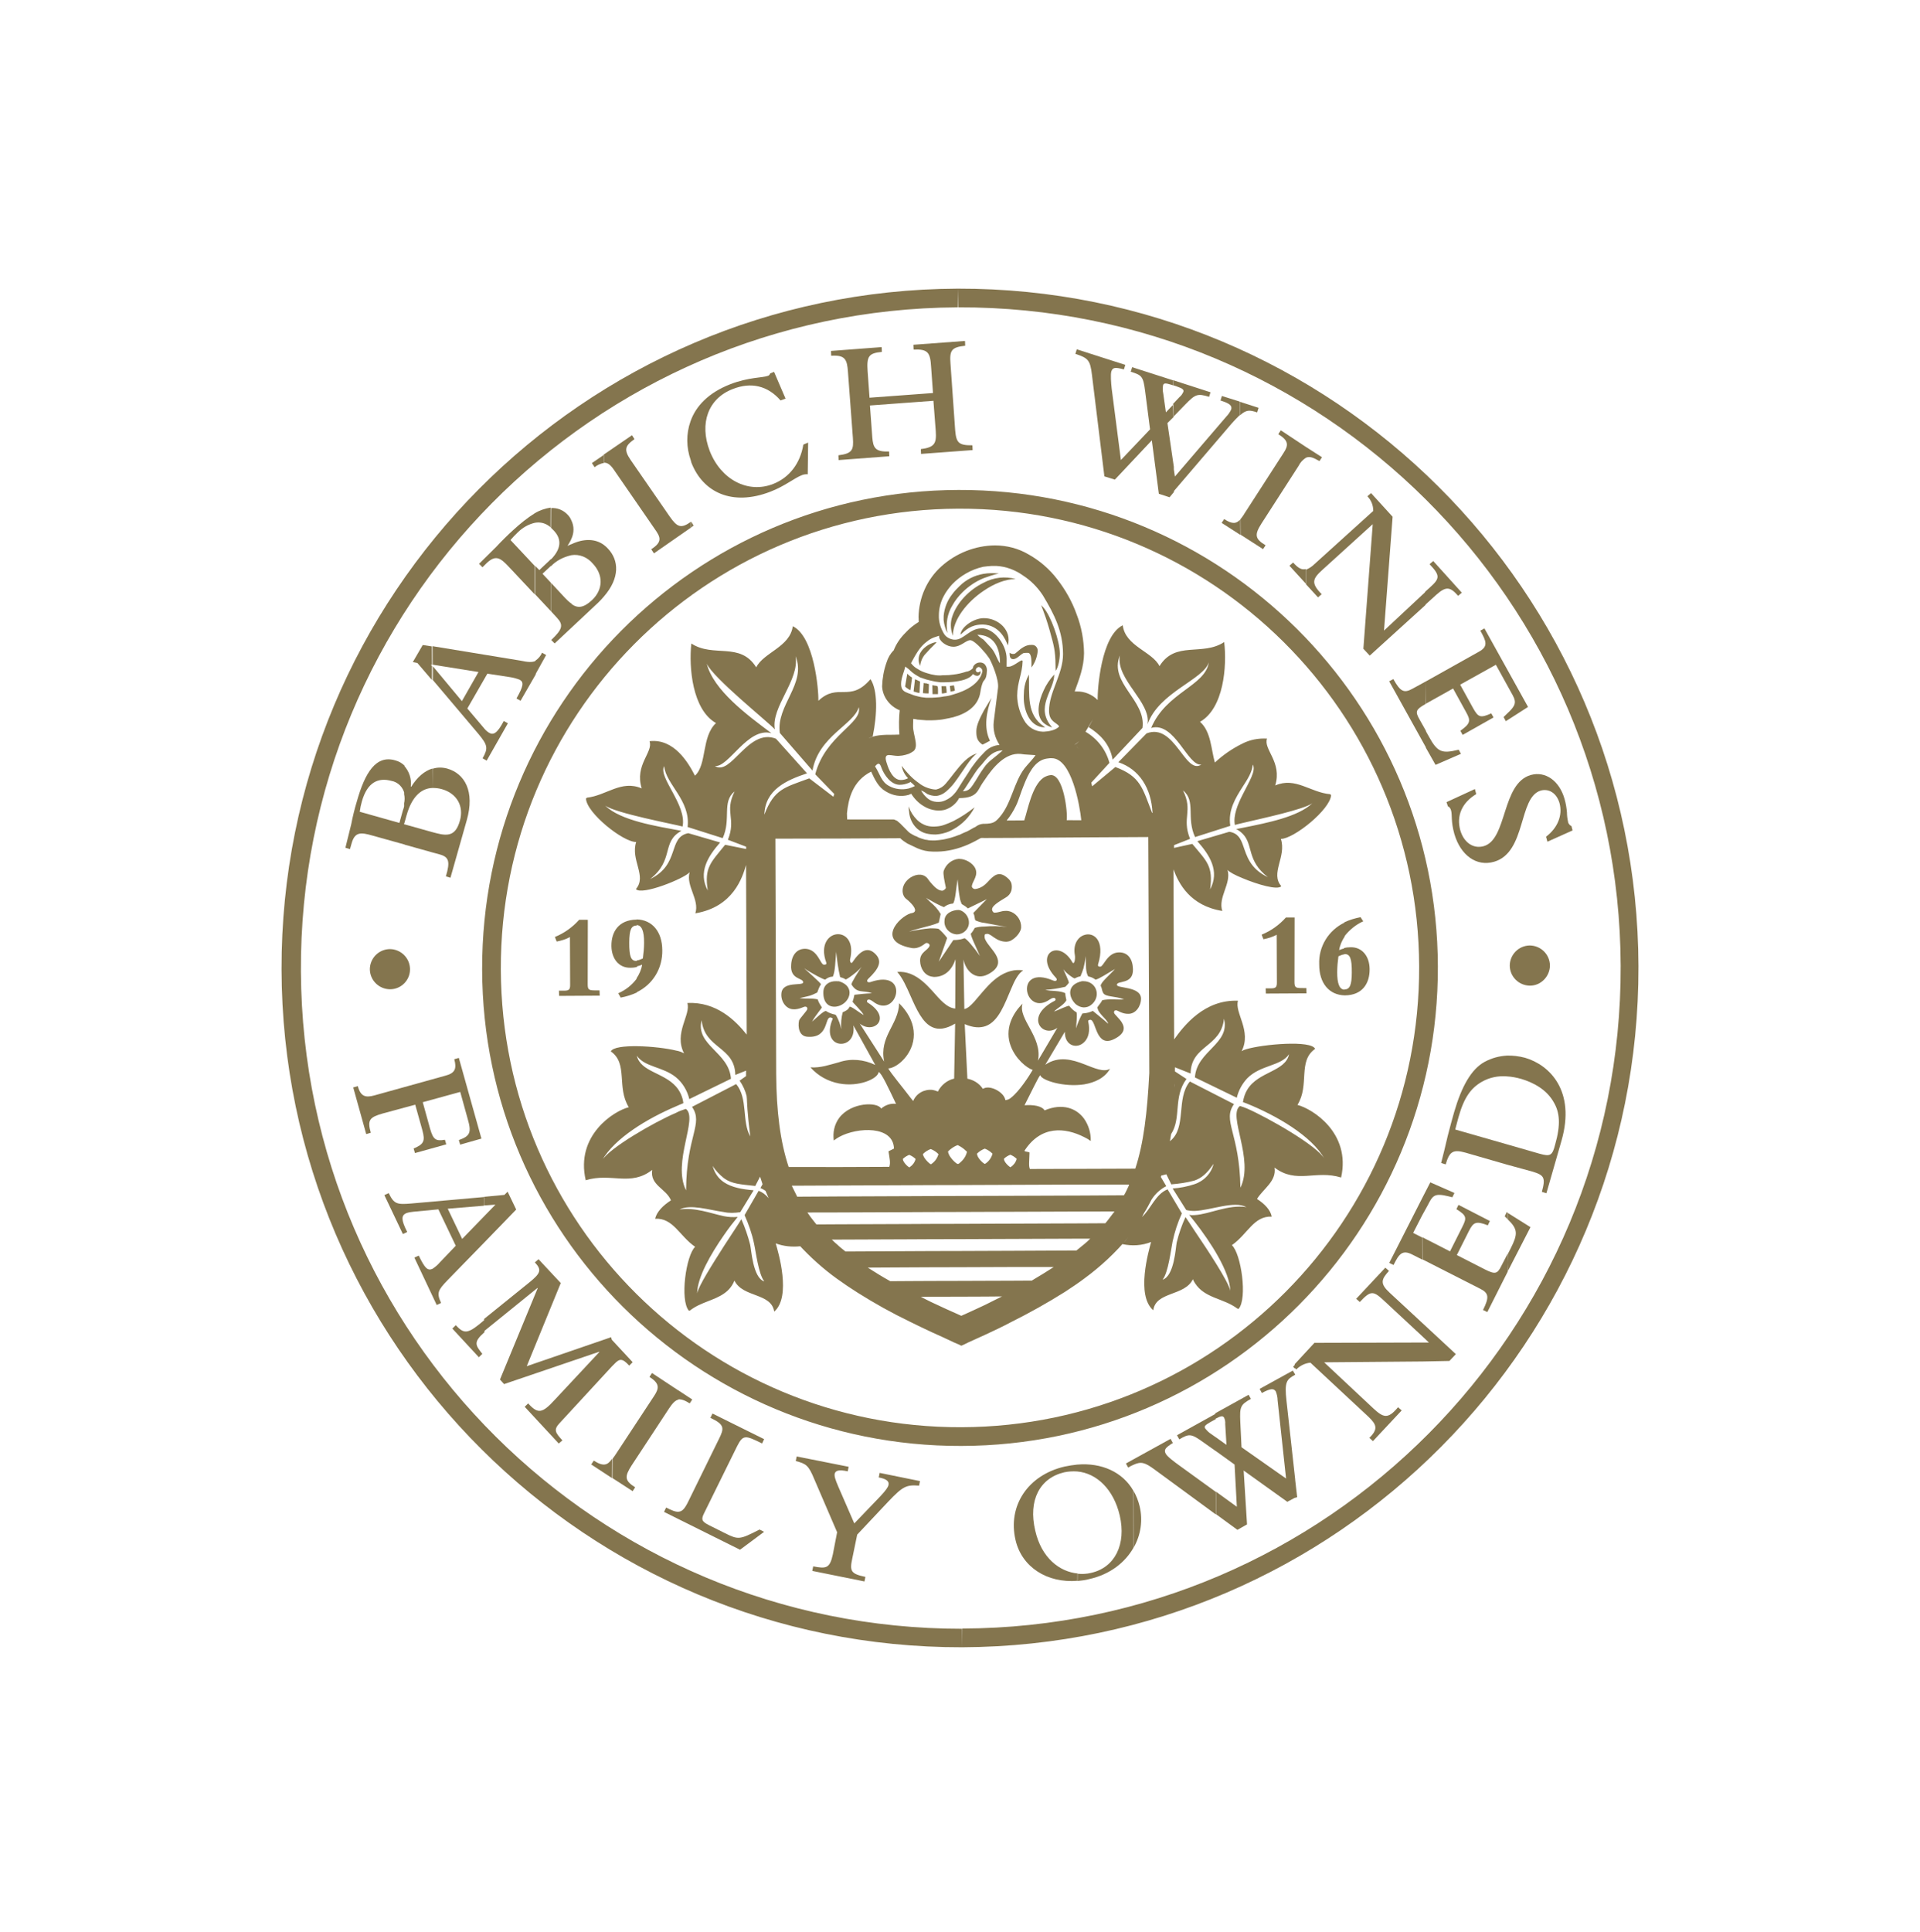 <svg width="162" height="163" viewBox="0 0 162 163" fill="none" xmlns="http://www.w3.org/2000/svg">
  <path d="M34.084 69.534L34.123 69.419L34.132 67.763C34.112 67.975 34.072 68.167 33.994 68.359L33.7 69.417L30.354 68.474C30.395 68.166 30.454 67.878 30.532 67.609C31.003 65.955 31.93 65.575 33.026 65.87C33.584 65.969 34.024 66.415 34.136 66.993L34.13 64.586C33.92 64.373 33.651 64.218 33.343 64.139C31.728 63.668 30.796 65.165 30.109 67.606C29.952 68.106 29.735 68.972 29.636 69.529C29.479 70.183 29.262 71.049 29.144 71.51L29.529 71.628L29.666 71.147C29.941 70.147 30.46 70.208 31.422 70.483L34.171 71.249L34.161 69.535L34.084 69.534ZM36.438 54.528L36.449 56.088L36.352 56.068L36.448 56.204L36.442 57.359L35.217 55.927L34.832 55.848L35.668 54.409L36.438 54.528ZM36.507 70.202L34.123 69.534L34.133 71.248L36.517 71.916L36.507 70.202ZM34.123 69.419L34.319 68.727C34.732 67.285 35.487 66.5 36.488 66.467L36.478 64.83C35.803 65.038 35.203 65.555 34.698 66.361L34.66 66.36C34.74 65.706 34.532 65.07 34.092 64.586L34.098 66.993C34.154 67.243 34.153 67.513 34.094 67.763L34.123 69.419ZM45.192 55.751L45.205 56.887L43.922 59.113L43.577 58.919C44.16 57.882 44.219 57.555 43.855 57.341C43.605 57.244 43.336 57.165 43.066 57.125L41.123 56.826L39.432 59.763L40.791 61.368C40.925 61.542 41.078 61.697 41.27 61.814C41.634 62.028 41.962 61.856 42.507 60.819L42.853 61.014L41.064 64.162L40.719 63.967C41.205 63.103 41.148 62.853 40.364 61.905L36.519 57.359L36.525 56.204L38.974 59.144L40.373 56.687L36.506 56.069L36.496 54.509L43.902 55.724C44.537 55.862 44.903 55.884 45.192 55.751ZM45.125 43.292L45.121 44.101C44.562 44.233 44.078 44.519 43.672 44.921C43.459 45.132 43.246 45.342 43.072 45.553L45.12 47.74L45.126 50.147L42.925 47.805C42.236 47.07 41.833 46.779 41.078 47.487L40.71 47.851L40.423 47.56C40.752 47.235 41.391 46.603 41.875 46.124C42.262 45.703 42.882 45.09 43.288 44.726C43.888 44.171 44.487 43.693 45.125 43.292ZM36.488 66.467C36.758 66.468 37.008 66.489 37.277 66.567C38.546 66.921 39.156 68.002 38.803 69.233C38.469 70.405 37.91 70.576 36.814 70.281L36.507 70.202L36.517 71.916L37.093 72.073C37.882 72.289 37.995 72.675 37.622 73.924L38.007 74.042L39.381 69.197C40.087 66.737 39.191 65.249 37.749 64.837C37.326 64.719 36.902 64.717 36.497 64.849L36.488 66.467ZM45.186 56.867L45.173 55.731C45.424 55.559 45.618 55.329 45.735 55.06L46.08 55.255L45.186 56.867ZM46.49 47.151L46.487 47.728L46.371 47.843L45.771 48.398L46.48 49.153L46.486 51.56L45.165 50.147L45.159 47.74L45.503 48.089L46.297 47.342C46.355 47.285 46.413 47.227 46.49 47.151ZM46.456 42.818L46.447 44.474C46.083 44.145 45.602 44.007 45.121 44.101L45.125 43.292C45.531 43.044 45.994 42.893 46.456 42.818ZM48.241 50.934L48.25 52.917L46.798 54.277L46.511 53.986C47.459 53.086 47.558 52.721 47.002 52.121L46.505 51.579L46.499 49.172L47.705 50.469C47.858 50.624 48.03 50.798 48.241 50.934ZM48.203 43.887L48.213 45.446C48.135 45.639 48.019 45.83 47.902 46.022L47.921 46.042C48.018 45.984 48.114 45.927 48.211 45.908L48.206 46.833C47.55 46.983 46.932 47.288 46.487 47.767L46.49 47.189C47.342 46.308 47.424 45.5 46.734 44.764C46.658 44.687 46.562 44.59 46.485 44.513L46.494 42.857C47.034 42.821 47.553 43.036 47.916 43.442C48.012 43.539 48.127 43.694 48.203 43.887ZM48.213 45.446C48.447 44.947 48.45 44.369 48.203 43.887L48.213 45.446ZM50.945 45.962L50.959 50.313C50.804 50.505 50.63 50.678 50.456 50.85L48.23 52.937L48.222 50.953C48.759 51.341 49.26 51.267 49.957 50.616C50.886 49.735 50.931 48.503 50.012 47.536C49.572 47.013 48.9 46.721 48.206 46.833L48.211 45.908C49.253 45.413 50.235 45.438 50.945 45.962ZM50.947 38.375L50.963 39.049C50.674 39.106 50.404 39.22 50.172 39.411L49.942 39.063L50.947 38.375ZM50.959 50.313L50.945 45.962C51.079 46.059 51.175 46.156 51.29 46.272C52.228 47.259 52.316 48.742 50.959 50.313ZM58.291 44.019C57.46 44.611 57.134 44.474 56.503 43.566L53.217 38.811C52.625 37.942 52.723 37.615 53.535 37.042L53.325 36.713L50.928 38.356L50.944 39.03C51.271 39.013 51.52 39.226 51.788 39.612L55.227 44.599C55.724 45.295 55.933 45.7 54.948 46.33L55.177 46.678L58.308 44.5L58.291 44.019ZM58.26 35.546L58.281 38.82C57.902 37.739 57.889 36.603 58.26 35.546ZM73.402 34.204L78.757 33.809L78.955 36.371C79.026 37.411 78.851 37.738 77.695 37.885L77.712 38.29L82.065 37.967L82.048 37.562C80.874 37.575 80.683 37.343 80.592 36.284L80.199 30.698C80.109 29.561 80.264 29.293 81.439 29.164L81.422 28.76L77.069 29.083L77.086 29.487C78.299 29.436 78.49 29.745 78.561 30.939L78.722 33.154L73.367 33.549L73.206 31.334C73.117 30.043 73.291 29.794 74.409 29.684L74.391 29.28L70.115 29.603L70.132 30.008C71.288 29.937 71.478 30.285 71.549 31.402L71.962 36.93C72.034 37.932 71.936 38.258 70.741 38.406L70.758 38.81L75.035 38.487L75.018 38.083C73.843 38.134 73.671 37.767 73.599 36.881L73.402 34.204ZM58.281 38.82L58.26 35.546C58.71 34.259 59.775 33.128 61.628 32.407C63.152 31.818 64.384 31.863 64.77 31.711C64.867 31.693 64.944 31.616 64.983 31.501L65.311 31.368L66.281 33.626L65.856 33.778C64.785 32.539 63.381 32.205 61.837 32.812C59.754 33.61 58.991 35.704 59.883 38.039C60.833 40.47 63.118 41.657 65.24 40.822C66.591 40.29 67.522 39.101 67.781 37.504L68.186 37.333L68.152 40.009C67.979 39.989 67.786 40.027 67.651 40.084C67.015 40.331 66.202 41.019 65.006 41.475C61.764 42.728 59.306 41.521 58.338 39.032C58.319 38.974 58.3 38.877 58.281 38.82ZM58.289 44.519L58.272 44.038L58.311 43.999L58.521 44.328L58.289 44.519Z" fill="#84754E"/>
  <path d="M99.003 32.09L99.001 32.514L98.828 32.455C98.328 32.298 98.193 32.317 98.135 32.49C98.095 32.721 98.094 32.952 98.15 33.202L98.372 34.782L99.011 34.112L99.025 35.171L98.502 35.688L99.041 39.369L99.048 41.506L98.68 41.947L97.777 41.653L97.185 37.144L94.067 40.458L93.183 40.184L92.132 31.61C91.984 30.377 91.812 30.203 90.736 29.85L90.853 29.466L94.948 30.778L94.83 31.162C94.099 30.966 93.887 30.984 93.77 31.33C93.692 31.599 93.745 32.312 93.8 32.794L94.576 38.805L97.036 36.219L96.629 33.059C96.463 31.73 96.348 31.652 95.406 31.358L95.524 30.974L99.003 32.09ZM99.006 35.152L99.993 34.136C100.865 33.236 101.038 33.179 102.019 33.474L102.136 33.089L98.984 32.071L98.982 32.494L99.328 32.612C99.789 32.768 99.904 32.884 99.845 33.057C99.767 33.211 99.67 33.384 99.535 33.479L98.973 34.073L99.006 35.152ZM104.639 43.828L104.651 45.118L103.078 44.108L103.291 43.782C103.982 44.248 104.329 44.172 104.639 43.828ZM104.597 33.873L104.59 35.028C104.358 35.258 104.126 35.487 103.913 35.737L99.01 41.467L99.002 39.33L99.132 40.197L103.454 35.157C103.628 34.984 103.783 34.754 103.881 34.543C103.979 34.216 103.749 34.022 102.98 33.787L103.097 33.402L104.597 33.873ZM104.609 35.047L104.616 33.892L106.192 34.401L106.074 34.786C105.459 34.59 105.171 34.531 104.609 35.047ZM110.181 47.998L110.174 49.23L108.796 47.721L109.105 47.453C109.565 47.956 109.853 48.092 110.181 47.998ZM110.179 37.696L110.174 38.62C109.923 38.792 109.71 39.003 109.573 39.291L106.447 44.146C105.845 45.086 105.862 45.452 106.784 45.996L106.57 46.322L104.67 45.099L104.658 43.809C104.774 43.655 104.91 43.483 105.007 43.31L108.289 38.225C108.736 37.554 108.738 37.169 107.855 36.625L108.069 36.298L110.179 37.696ZM110.174 38.62L110.179 37.696L111.541 38.57L111.328 38.896C110.79 38.585 110.483 38.468 110.174 38.62ZM120.296 57.487L120.305 59.355L120.266 59.394C119.455 59.851 119.396 60.024 119.759 60.662L120.312 61.647L120.304 63.033L117.215 57.471L117.563 57.28C118.154 58.342 118.461 58.498 119.176 58.097L120.296 57.487ZM120.26 49.939L120.273 51.037L115.571 55.305L115.035 54.725L115.824 44.216L111.605 48.044C110.754 48.809 110.579 49.174 111.517 50.123L111.207 50.391L110.193 49.288L110.2 48.055C110.47 47.941 110.702 47.789 110.915 47.578L115.868 43.099C115.871 42.637 115.7 42.193 115.374 41.864L115.684 41.596L117.502 43.59L116.776 53.194L120.26 49.939ZM120.254 51.018L120.241 49.92L120.666 49.537C121.498 48.791 121.519 48.541 120.619 47.592L120.929 47.324L123.34 49.995L123.031 50.263C122.38 49.527 122.034 49.41 121.183 50.175L120.254 51.018ZM120.285 59.374L122.603 58.078L123.709 60.086C124.109 60.801 124.07 61.032 123.219 61.643L123.41 61.991L126.017 60.522L125.826 60.175C124.9 60.593 124.727 60.496 124.308 59.762L123.202 57.754L126.215 56.075L127.473 58.354C127.95 59.185 128.026 59.416 127.097 60.259L126.865 60.488L127.055 60.836L128.929 59.633L125.249 53.009L124.902 53.199C125.397 54.088 125.607 54.532 124.757 54.989L120.296 57.487L120.285 59.374ZM120.304 63.071L120.311 61.685L120.559 62.129C121.284 63.443 121.63 63.599 123.076 63.24L123.266 63.588L121.124 64.52L120.304 63.071ZM122.05 67.663L122.164 68.011C122.298 68.069 122.394 68.204 122.432 68.359C122.545 68.745 122.407 69.264 122.71 70.344C123.239 72.156 124.582 73.126 126.067 72.692C128.805 71.898 128.099 67.234 130.008 66.686C130.644 66.516 131.316 66.847 131.581 67.735C131.864 68.757 131.435 69.833 130.449 70.578L130.562 71.002L132.685 70.051L132.591 69.685C132.457 69.626 132.322 69.491 132.304 69.317C132.248 69.067 132.211 68.797 132.212 68.528C132.176 68.142 132.12 67.776 132.007 67.39C131.572 65.867 130.402 65.032 129.168 65.372C126.68 66.071 127.194 70.811 125.188 71.377C124.32 71.623 123.514 71.08 123.212 70.038C122.872 68.804 123.359 67.709 124.557 66.984L124.444 66.56L122.05 67.663Z" fill="#84754E"/>
  <path d="M129.09 83.144C128.166 83.139 127.4 82.403 127.386 81.46C127.391 80.535 128.127 79.769 129.07 79.755C129.994 79.76 130.761 80.496 130.775 81.44C130.77 82.364 130.015 83.149 129.09 83.144Z" fill="#84754E"/>
  <path d="M32.911 83.449C31.987 83.444 31.221 82.708 31.206 81.765C31.211 80.841 31.947 80.074 32.891 80.06C33.815 80.065 34.581 80.801 34.595 81.745C34.609 82.688 33.835 83.454 32.911 83.449Z" fill="#84754E"/>
  <path d="M81.189 138.954C49.534 139.013 23.833 113.418 23.755 81.782C23.676 50.184 49.194 24.483 80.811 24.347L80.802 25.926C50.013 26.086 25.211 51.194 25.39 81.964C25.551 112.638 50.486 137.42 81.178 137.394L81.189 138.954ZM80.811 24.347C112.466 24.288 138.167 49.883 138.245 81.519C138.324 113.116 112.806 138.818 81.189 138.954L81.198 137.375C111.967 137.273 136.846 112.242 136.744 81.472C136.641 50.702 111.611 25.824 80.841 25.926L80.811 24.347Z" fill="#84754E"/>
  <path d="M81.127 121.971C58.868 122.042 40.732 104.056 40.68 81.778C40.627 59.5 58.594 41.382 80.873 41.33L80.864 42.909C59.452 42.985 42.182 60.374 42.258 81.786C42.335 103.198 59.724 120.468 81.136 120.392L81.127 121.971ZM80.873 41.33C103.132 41.258 121.268 59.245 121.32 81.523C121.392 103.782 103.405 121.919 81.127 121.971L81.136 120.392C102.548 120.316 119.818 102.926 119.741 81.514C119.665 60.103 102.276 42.833 80.864 42.909L80.873 41.33Z" fill="#84754E"/>
  <path d="M90.881 123.545L90.878 124.123C90.512 124.101 90.146 124.119 89.799 124.194C87.717 124.683 86.744 126.565 87.347 129.11C87.873 131.423 89.407 132.587 90.927 132.73L90.924 133.346C88.343 133.563 86.213 132.184 85.686 129.909C85.009 127.017 86.737 124.427 89.821 123.712C90.168 123.637 90.534 123.582 90.881 123.545ZM95.625 125.746C94.729 124.182 92.962 123.364 90.881 123.545L90.878 124.123C92.552 124.266 93.97 125.66 94.478 127.839C95.042 130.268 94.069 132.227 92.064 132.678C91.697 132.772 91.293 132.789 90.908 132.749L90.905 133.365C91.251 133.328 91.598 133.292 91.926 133.197C93.68 132.802 94.938 131.789 95.637 130.56L95.625 125.746ZM95.62 123.109L95.618 123.571C95.483 123.628 95.328 123.704 95.193 123.799L95.002 123.452L95.62 123.109ZM95.657 130.541C96.259 129.485 96.439 128.235 96.157 127.059C96.044 126.596 95.873 126.152 95.644 125.766L95.657 130.541ZM102.576 125.842L102.584 127.748L97.425 123.966C96.582 123.345 96.274 123.266 95.618 123.571L95.62 123.109L98.768 121.373L98.959 121.721C98.321 122.122 98.186 122.295 98.357 122.623C98.49 122.874 99.066 123.301 99.469 123.592L102.576 125.842ZM102.581 121.24L102.198 120.968C102.006 120.852 101.833 120.678 101.68 120.484C101.585 120.311 101.682 120.215 102.145 119.948L102.57 119.719L102.573 119.257L99.309 121.068L99.5 121.416C100.349 120.92 100.504 120.921 101.578 121.697L102.594 122.415L102.581 121.24ZM109.257 115.134L109.256 115.442L109.103 115.287L109.257 115.134ZM103.483 121.88L102.562 121.221L102.575 122.395L104.167 123.54L104.359 127.103L102.595 125.823L102.604 127.729L104.407 129.048L105.218 128.591L104.934 124.045L108.617 126.684L109.293 126.321L109.282 124.8L108.548 118.173C108.364 116.554 108.558 116.363 109.253 115.981L109.253 115.904L109.082 115.615L106.281 117.159L106.472 117.507C107.167 117.125 107.475 117.088 107.647 117.378C107.742 117.629 107.798 117.88 107.797 118.111L108.512 124.719L104.753 122.08L104.649 119.923C104.598 118.671 104.656 118.498 105.545 118.002L105.354 117.655L102.535 119.218L102.532 119.68L102.59 119.661C103.015 119.433 103.188 119.414 103.283 119.588C103.36 119.743 103.397 119.935 103.377 120.108L103.483 121.88ZM109.272 116.001L109.291 115.982L109.253 115.904L109.272 116.001ZM109.293 126.36L109.282 124.839L109.447 126.284L109.293 126.36ZM120.031 113.248L120.042 114.846L111.723 114.916L115.88 118.809C116.723 119.584 117.108 119.74 117.96 118.705L118.267 118.976L115.846 121.563L115.54 121.291C116.295 120.545 116.162 120.178 115.453 119.5L110.568 114.949C110.105 114.985 109.681 115.213 109.371 115.52L109.237 115.384L109.239 115.076L110.904 113.275L120.031 113.248ZM120.04 111.631L120.034 112.747L116.681 109.629C115.857 108.874 115.626 108.872 114.735 109.83L114.429 109.559L116.888 106.935L117.195 107.206C116.536 107.934 116.419 108.28 117.262 109.055L120.04 111.631ZM120.001 101.06L119.993 102.523L119.234 104.001L120.002 104.391L120.011 106.258L119.166 105.83C118.302 105.383 118.031 105.805 117.583 106.707L117.218 106.532L120.001 101.06ZM119.993 102.523L120.001 101.06L120.682 99.735L122.718 100.631L122.543 100.996L122.235 100.918C121.024 100.622 120.888 100.833 120.46 101.678L119.993 102.523ZM120.042 114.846L120.031 113.248L120.57 113.251L120.034 112.747L120.04 111.631L122.837 114.226L122.295 114.801L120.042 114.846ZM127.196 105.778L126.671 106.795C126.34 107.467 126.147 107.505 125.321 107.096L122.921 105.87L123.953 103.815C124.322 103.105 124.535 102.971 125.534 103.362L125.709 102.997L123.06 101.635L122.884 101.999C123.767 102.543 123.766 102.736 123.377 103.504L122.345 105.559L120.022 104.371L120.031 106.239L124.889 108.711C125.638 109.081 125.655 109.447 125.129 110.503L125.494 110.678L127.227 107.241L127.196 105.778ZM127.196 102.292L127.193 102.832C127.116 102.754 127.04 102.677 126.963 102.599L127.138 102.234L127.196 102.292ZM127.152 89.045L127.162 90.797C126.411 90.735 125.679 90.885 125.041 91.248C124.134 91.763 123.533 92.549 123.061 94.241C123.002 94.491 122.865 94.933 122.786 95.279L127.169 96.535L127.179 98.249L123.642 97.228C122.584 96.934 122.294 97.144 121.981 98.221L121.596 98.103C121.714 97.68 122.01 96.43 122.148 95.834C122.344 95.065 122.541 94.334 122.698 93.796C123.326 91.643 124.142 90.184 125.262 89.574C125.861 89.25 126.497 89.08 127.152 89.045ZM127.179 98.249L127.169 96.535L129.899 97.32C130.803 97.575 130.977 97.48 131.213 96.557C131.703 94.846 131.593 93.844 131.116 93.014C130.506 91.894 129.354 91.31 128.374 91.016C127.951 90.898 127.566 90.819 127.123 90.797L127.114 89.045C127.634 89.028 128.153 89.089 128.672 89.226C130.768 89.835 132.951 92.042 131.754 96.213L130.478 100.654L130.094 100.537C130.427 99.326 130.274 99.132 129.333 98.838L127.179 98.249ZM127.207 107.26L127.215 105.797L127.449 105.336C128.072 104.107 128.093 103.703 127.212 102.851L127.215 102.312L129.134 103.516L127.207 107.26Z" fill="#84754E"/>
  <path d="M35.034 93.184L35.638 95.344C35.884 96.251 35.767 96.519 34.898 96.881L35.012 97.266L37.654 96.53L37.54 96.144C36.75 96.275 36.558 96.12 36.294 95.232L35.67 92.976L38.833 92.108L39.456 94.364C39.796 95.521 39.679 95.828 38.715 96.17L38.828 96.555L40.621 96.045L38.714 89.238L38.328 89.351C38.555 90.161 38.379 90.526 37.589 90.734L31.611 92.396C30.859 92.603 30.436 92.524 30.19 91.618L29.804 91.731L30.9 95.665L31.285 95.552C30.983 94.472 31.177 94.242 32.315 93.921L35.034 93.184ZM40.865 111.354L40.879 112.375C39.893 113.236 40.142 113.488 40.696 114.203L40.406 114.49L38.166 112.071L38.456 111.784C39.088 112.461 39.396 112.54 40.401 111.737L40.865 111.354ZM40.826 100.976L40.822 101.707L37.778 101.96L38.996 104.509L40.836 102.612L40.843 104.827L37.784 107.968C36.932 108.849 36.834 109.06 37.215 109.91L36.848 110.081L34.964 106.085L35.331 105.914C35.845 106.975 36.074 107.208 36.48 107.037C36.712 106.884 36.924 106.712 37.099 106.501L38.454 105.083L36.988 102.014L34.889 102.214C34.677 102.232 34.445 102.27 34.252 102.345C33.866 102.536 33.826 102.882 34.359 103.925L33.992 104.096L32.431 100.814L32.798 100.643C33.236 101.551 33.467 101.629 34.7 101.52L40.826 100.976ZM40.843 104.827L40.836 102.612L41.804 101.616L40.841 101.688L40.845 100.956L42.56 100.793L42.831 100.524L43.554 102.03L40.843 104.827ZM51.642 123.062L51.633 124.679L49.888 123.534L50.101 123.208C50.945 123.751 51.274 123.58 51.642 123.062ZM51.62 113.011L51.627 115.264L47.211 120.053C46.688 120.609 46.86 120.86 47.453 121.499L47.144 121.767L44.272 118.67L44.563 118.383C45.386 119.293 45.752 119.237 46.817 118.068L50.575 114.045L50.556 114.026L42.531 116.755L42.186 116.368L45.367 108.664L45.347 108.644L41.073 112.106C40.996 112.183 40.919 112.221 40.861 112.278L40.847 111.258L44.637 108.198C45.662 107.375 45.702 107.106 45.128 106.487L45.438 106.219L47.314 108.231L44.445 115.244L51.563 112.799L51.62 113.011ZM51.627 115.264L51.62 113.011L53.381 114.907L53.091 115.195C52.517 114.575 52.285 114.574 51.821 115.072L51.627 115.264ZM57.24 127.521L57.237 128.137L56.027 127.534L56.203 127.169C56.663 127.402 56.99 127.539 57.24 127.521ZM57.219 117.277L57.234 118.067C56.983 118.123 56.751 118.353 56.46 118.794L53.295 123.61C52.693 124.55 52.691 124.897 53.593 125.46L53.38 125.786L51.672 124.68L51.681 123.062C51.739 122.966 51.817 122.89 51.875 122.794L55.195 117.748C55.641 117.076 55.644 116.691 54.799 116.147L55.013 115.821L57.219 117.277ZM57.215 118.047L57.2 117.258L58.409 118.054L58.195 118.38C57.792 118.128 57.485 118.01 57.215 118.047ZM57.237 128.137L57.24 127.521C57.568 127.504 57.781 127.254 58.073 126.659L60.663 121.378C61.111 120.476 61.151 120.168 59.941 119.603L60.116 119.238L64.475 121.399L64.3 121.764C62.86 121.043 62.686 121.023 62.18 122.022L59.416 127.629C59.143 128.167 59.2 128.34 59.815 128.652L61.178 129.333C62.311 129.898 62.407 129.879 64.087 129.022L64.471 129.216L62.441 130.726L57.237 128.137ZM70.632 129.25L70.276 131.096C70.019 132.308 69.711 132.345 68.614 132.127L68.535 132.512L72.94 133.402L73.019 133.017C71.807 132.761 71.674 132.548 71.91 131.471L72.326 129.452L74.94 126.674C76.18 125.371 76.469 125.238 77.547 125.321L77.626 124.936L74.222 124.244L74.143 124.628C74.797 124.748 75.046 124.961 74.967 125.268C74.928 125.461 74.734 125.729 74.288 126.208L72.081 128.507L70.73 125.399C70.464 124.782 70.389 124.512 70.428 124.319C70.487 124.069 70.738 123.936 71.527 124.114L71.606 123.729L67.221 122.858L67.141 123.243C68.026 123.478 68.218 123.595 68.712 124.791L70.632 129.25Z" fill="#84754E"/>
  <path d="M53.73 82.542L53.743 83.716C53.299 83.926 52.856 84.058 52.374 84.152L52.164 83.785C52.782 83.519 53.323 83.098 53.73 82.542ZM53.7 77.593L53.716 78.075C53.254 78.072 53.098 78.456 53.092 79.496C53.086 80.69 53.238 81.076 53.719 81.059L53.758 81.059L53.755 81.56C53.581 81.617 53.37 81.635 53.177 81.634C52.233 81.648 51.602 80.894 51.589 79.796C51.576 78.583 52.217 77.604 53.68 77.574L53.7 77.593ZM49.598 77.59L48.867 77.586C48.305 78.219 47.609 78.715 46.818 79.038L46.97 79.424C47.355 79.349 47.741 79.236 48.089 79.045L48.105 83.089C48.103 83.474 48.006 83.57 47.583 83.567L47.159 83.565L47.176 84.008L50.603 83.988L50.586 83.545L50.163 83.543C49.662 83.54 49.586 83.463 49.588 83.001L49.598 77.59ZM53.724 83.697L53.711 82.522C53.944 82.177 54.12 81.774 54.18 81.37C54.025 81.446 53.871 81.484 53.717 81.521L53.719 81.021C53.893 81.002 54.086 80.926 54.24 80.85C54.3 80.408 54.341 79.984 54.344 79.522C54.349 78.521 54.14 78.038 53.716 78.036L53.7 77.555C55.028 77.581 55.87 78.587 55.881 80.147C55.911 81.687 55.075 83.05 53.724 83.697Z" fill="#84754E"/>
  <path d="M113.446 77.822L113.459 78.996C113.226 79.342 113.05 79.745 112.99 80.149C113.145 80.073 113.299 80.035 113.453 79.998L113.451 80.498C113.277 80.517 113.084 80.593 112.93 80.669C112.87 81.111 112.829 81.535 112.826 81.997C112.821 82.998 113.03 83.481 113.454 83.483L113.47 83.964C112.142 83.938 111.3 82.932 111.309 81.353C111.24 79.851 112.095 78.469 113.446 77.822ZM109.231 77.394L108.5 77.391C107.938 78.023 107.242 78.52 106.451 78.843L106.603 79.229C106.988 79.154 107.374 79.04 107.722 78.85L107.738 82.893C107.736 83.278 107.639 83.374 107.216 83.372L106.792 83.37L106.809 83.812L110.236 83.793L110.22 83.35L109.796 83.347C109.295 83.345 109.219 83.267 109.221 82.805L109.231 77.394ZM113.44 78.977L113.427 77.802C113.871 77.593 114.314 77.461 114.796 77.367L115.025 77.715C114.388 78 113.866 78.44 113.44 78.977ZM113.451 83.945L113.434 83.463C113.897 83.466 114.053 83.082 114.058 82.042C114.065 80.848 113.913 80.462 113.431 80.479L113.393 80.479L113.396 79.978C113.569 79.921 113.781 79.903 113.974 79.904C114.917 79.89 115.549 80.644 115.562 81.742C115.575 82.955 114.953 83.953 113.47 83.964L113.451 83.945Z" fill="#84754E"/>
  <path d="M83.002 49.833C83.891 49.222 84.856 48.842 85.703 48.846C84.799 48.591 83.836 48.702 82.987 49.159C81.77 49.749 80.724 50.861 80.352 51.995C80.177 52.475 80.193 53.033 80.363 53.516L80.401 53.631C80.389 52.303 81.572 50.788 83.002 49.833ZM80.358 51.07C80.591 50.648 80.882 50.284 81.211 49.958C81.714 49.46 82.332 49.04 82.989 48.774C83.413 48.622 83.837 48.471 84.281 48.377C83.857 48.336 83.395 48.333 82.971 48.408C82.22 48.539 81.525 48.882 80.963 49.437C80.75 49.648 80.518 49.877 80.343 50.127C79.936 50.644 79.682 51.278 79.621 51.952L79.619 52.299C79.656 52.684 79.769 53.07 79.94 53.398C79.791 52.588 79.93 51.761 80.358 51.07ZM82.99 52.144C82.162 52.158 81.099 52.865 81.037 53.539C81.482 53.137 81.927 52.696 82.871 52.682L82.948 52.682C84.296 52.728 84.848 53.906 85.037 54.446C85.391 53.177 84.241 52.131 82.99 52.144ZM78.124 54.543C77.66 54.887 77.311 55.463 77.634 56.177C77.675 55.792 77.85 55.389 78.121 55.121C78.354 54.853 78.605 54.604 78.876 54.336L79.031 54.182C78.993 54.182 78.916 54.182 78.877 54.181C78.607 54.257 78.337 54.371 78.124 54.543ZM82.893 62.81L83.028 62.753L83.53 62.486C82.978 61.386 83.236 59.982 83.665 58.867C83.452 59.232 83.219 59.577 83.024 59.923C82.674 60.575 82.382 61.171 82.379 61.672C82.377 62.172 82.433 62.5 82.893 62.81ZM77.386 69.905C77.616 70.098 77.885 70.254 78.173 70.313C78.423 70.372 78.674 70.393 78.943 70.394C79.193 70.377 79.463 70.34 79.695 70.264C79.945 70.207 80.177 70.093 80.428 69.96C81.201 69.54 81.82 68.889 82.229 68.102C81.668 68.542 81.069 68.943 80.432 69.266C80.2 69.381 79.949 69.476 79.698 69.571C79.448 69.665 79.216 69.703 78.927 69.721C78.677 69.738 78.427 69.718 78.158 69.639C77.869 69.541 77.601 69.386 77.371 69.154C77.064 68.844 76.835 68.496 76.684 68.072L76.665 68.014C76.664 68.168 76.682 68.303 76.701 68.438C76.736 69.015 76.984 69.537 77.386 69.905ZM88.059 58.236C87.63 59.158 87.354 60.351 88.063 60.99C88.274 61.164 88.524 61.3 88.774 61.36C87.262 59.638 88.964 58.261 88.952 56.894C88.584 57.296 88.273 57.756 88.059 58.236ZM88.039 51.247C87.982 51.189 87.905 51.111 87.848 51.053C87.905 51.188 87.962 51.362 88.037 51.555C88.284 52.192 88.53 53.021 88.681 53.599C89.002 54.737 89.058 55.142 89.069 56.586C89.282 56.337 89.421 55.625 89.424 55.125C89.41 54.027 88.671 51.963 88.039 51.247ZM86.574 55.071L86.728 55.071C87.075 55.073 87.032 55.92 87.03 56.305C87.34 55.883 87.516 55.403 87.557 54.903C87.559 54.633 87.367 54.401 87.098 54.4C87.059 54.399 87.059 54.399 87.021 54.399C86.79 54.398 86.578 54.455 86.384 54.569C85.96 54.798 85.707 55.162 85.553 55.161C85.418 55.18 85.303 55.141 85.188 55.063C85.187 55.294 85.185 55.602 85.493 55.604C85.82 55.586 86.073 55.222 86.362 55.089C86.439 55.089 86.497 55.07 86.574 55.071ZM86.815 56.901C86.581 57.324 86.444 57.766 86.403 58.227C86.382 58.555 86.361 58.882 86.398 59.229C86.526 60.327 87.06 61.292 88.081 61.356C88.119 61.356 88.157 61.356 88.215 61.376C88.157 61.356 88.119 61.318 88.081 61.279C86.604 60.289 86.863 58.654 86.815 56.901ZM77.204 57.292L77.083 58.331C77.179 58.351 77.256 58.389 77.352 58.409C77.41 58.429 77.506 58.449 77.583 58.449L77.627 57.487C77.55 57.448 77.435 57.408 77.339 57.35C77.3 57.35 77.224 57.311 77.204 57.292ZM77.934 57.604L77.872 58.47C77.949 58.47 78.045 58.49 78.122 58.49C78.199 58.491 78.276 58.491 78.353 58.492L78.377 57.703C78.281 57.683 78.184 57.663 78.108 57.624C78.069 57.662 78.011 57.643 77.934 57.604ZM80.379 57.829C80.282 57.848 80.205 57.847 80.147 57.866L80.202 58.348C80.26 58.329 80.318 58.31 80.357 58.31C80.434 58.31 80.511 58.272 80.569 58.254C80.55 58.119 80.513 57.964 80.494 57.83C80.475 57.81 80.436 57.81 80.379 57.829ZM76.552 56.826L76.373 57.884C76.373 57.884 76.373 57.884 76.373 57.923C76.45 58 76.565 58.078 76.661 58.136C76.699 58.175 76.757 58.194 76.814 58.214L76.955 57.156C76.859 57.097 76.744 57.02 76.667 56.942L76.552 56.826ZM78.896 57.84C78.819 57.84 78.742 57.801 78.665 57.8L78.68 58.474C78.68 58.513 78.68 58.513 78.68 58.551L78.911 58.553L79.142 58.554L79.144 58.246C79.144 58.13 79.145 58.015 79.107 57.899C79.011 57.841 78.973 57.84 78.896 57.84ZM79.666 57.883C79.589 57.882 79.512 57.882 79.435 57.882L79.47 58.498C79.547 58.498 79.585 58.498 79.643 58.48C79.72 58.48 79.797 58.442 79.874 58.442C79.876 58.25 79.857 58.076 79.82 57.884L79.666 57.883ZM80.996 78.781C81.459 78.668 81.789 78.227 81.753 77.765C81.736 77.322 81.411 76.916 81.007 76.779C80.969 76.779 80.911 76.759 80.873 76.759C80.372 76.756 79.696 77.041 79.693 77.658C79.632 78.254 80.091 78.757 80.688 78.818C80.765 78.819 80.88 78.819 80.996 78.781ZM91.418 84.98C91.649 84.982 91.861 84.925 92.035 84.791C92.944 84.122 92.566 82.772 91.411 82.766C91.372 82.766 91.334 82.766 91.295 82.766C89.946 83.066 90.171 84.146 90.765 84.707C90.956 84.862 91.168 84.96 91.418 84.98ZM69.475 83.59C69.516 83.09 69.942 82.746 70.577 82.768C70.654 82.769 70.712 82.788 70.769 82.769C71.942 83.103 71.86 84.104 71.222 84.62C71.028 84.773 70.816 84.868 70.585 84.906C69.987 84.999 69.411 84.649 69.475 83.59ZM105.216 93.508C105.024 93.43 104.832 93.352 104.62 93.293C103.557 94.077 105.847 97.786 104.66 100.187C104.589 95.546 103.111 94.556 104.12 93.136L100.395 91.229C99.194 92.686 100.162 95.137 98.712 96.265C98.751 96.073 98.772 95.861 98.811 95.668C99.705 94.287 98.963 92.569 100.108 91.016L99.129 90.375L99.131 90.029L100.457 90.556C100.489 88.149 103.029 88.355 103.274 85.931C103.82 88.071 100.968 88.633 100.821 90.885L104.354 92.599C104.492 92.002 104.803 91.427 105.23 90.967C106.353 89.818 108.085 89.942 108.764 88.926C108.467 90.407 106.176 90.375 105.244 91.91C105.049 92.217 104.932 92.602 104.872 92.967C104.987 93.007 105.122 93.065 105.237 93.104C107.677 94.099 110.652 95.791 111.759 97.761C111.148 96.641 106.964 94.269 105.216 93.508ZM100.815 102.496C100.642 102.514 100.488 102.513 100.334 102.474C100.487 102.667 100.64 102.861 100.812 103.073C102.112 104.736 103.774 107.268 103.804 108.885C103.673 108.134 101.897 105.448 100.808 103.843C100.426 103.264 100.14 102.819 100.025 102.665C99.713 103.356 99.459 104.067 99.282 104.817C99.203 105.163 99.093 107.647 98.09 107.949C98.575 107.355 98.797 105.411 98.935 104.738C99.113 103.911 99.368 103.123 99.719 102.355L98.516 100.327C97.494 100.725 97.102 101.994 96.347 102.664C96.444 102.53 96.484 102.376 96.581 102.242C96.775 101.935 96.931 101.627 97.106 101.301C97.125 101.243 97.164 101.205 97.203 101.128C97.513 100.668 97.92 100.304 98.403 100.056L97.945 99.284C97.984 99.13 98.042 98.996 98.082 98.842C98.043 98.957 98.003 99.072 97.984 99.168C98.138 99.131 98.254 99.093 98.408 99.055L98.827 99.905C99.501 99.851 100.137 99.758 100.773 99.588C101.371 99.379 101.816 99.016 102.398 98.172C102.202 98.98 101.582 99.631 100.772 99.896C100.193 100.085 99.557 100.217 98.941 100.252L100.086 102.068C100.297 102.127 100.548 102.148 100.779 102.149C102.185 102.099 104.115 101.262 105.171 101.826C103.631 101.587 102.048 102.425 100.815 102.496ZM68.99 84.3C68.451 84.182 68.008 84.275 67.469 84.196C68.433 83.97 68.337 84.027 68.954 83.722C69.033 83.492 69.13 83.242 69.266 83.031C69.305 82.954 67.964 81.791 67.849 81.675C68.463 82.102 69.576 82.686 69.634 82.628C69.828 82.475 70.04 82.38 70.271 82.382C70.485 81.901 70.471 81.073 70.552 80.342L70.552 80.265C70.625 80.997 70.718 81.71 70.887 82.424C71.041 82.463 71.214 82.522 71.348 82.618C71.425 82.657 72.449 81.912 72.702 81.548C72.469 81.893 71.789 82.948 71.846 83.045C72.343 83.856 72.826 83.493 73.575 83.786C73.094 83.802 72.573 83.858 72.092 83.913C72.052 84.105 72.013 84.297 71.935 84.489C71.915 84.547 72.758 85.322 72.872 85.63C72.526 85.436 71.721 84.777 71.663 84.95C71.584 85.181 71.314 85.295 71.102 85.39C70.984 85.851 70.943 86.313 70.978 86.814C70.904 86.428 70.771 86.062 70.58 85.714C70.542 85.676 70.542 85.637 70.504 85.598C70.215 85.539 69.927 85.441 69.697 85.286C69.524 85.227 68.827 85.917 68.517 86.184C68.809 85.628 69.39 85.015 69.333 84.957C69.18 84.725 69.066 84.532 68.99 84.3ZM89.884 83.778C89.423 83.545 88.653 83.618 88.191 83.499C88.769 83.464 89.328 83.371 89.887 83.239C89.984 83.143 90.1 83.028 90.178 82.913C90.236 82.817 89.759 81.91 89.703 81.698C89.759 81.948 90.603 82.569 90.68 82.531C90.835 82.455 90.989 82.379 91.163 82.36C91.26 82.149 91.338 81.918 91.416 81.688C91.495 81.342 91.574 80.996 91.615 80.649C91.63 81.439 91.588 81.978 91.817 82.364C92.048 82.404 92.259 82.501 92.432 82.637C92.702 82.6 93.417 82.122 94.073 81.741C93.725 82.162 92.854 82.87 92.872 83.159C93.005 83.41 92.947 83.506 93.081 83.757C93.29 84.124 94.08 83.994 94.849 84.306C94.233 84.341 93.559 84.241 93 84.373C92.922 84.565 92.709 84.776 92.593 84.968C92.647 85.526 93.396 85.935 93.509 86.359C93.145 86.03 92.436 85.467 92.206 85.273C91.974 85.388 91.704 85.463 91.415 85.481L91.319 85.5C91.105 85.903 90.929 86.306 90.792 86.749C90.814 86.306 90.894 85.767 90.838 85.401C90.588 85.265 90.397 85.071 90.225 84.858C90.168 84.762 89.279 85.219 88.932 85.333C89.203 85.026 89.744 84.798 89.977 84.376C89.94 84.183 89.883 83.971 89.884 83.778ZM95.792 98.579L91.479 98.594L86.896 98.608C86.782 98.337 86.841 98.01 86.865 97.221C86.788 97.144 86.422 97.161 86.442 97.065C87.84 94.916 89.861 95.1 91.474 95.918C91.685 96.015 91.877 96.132 92.031 96.248C92.053 95.574 91.845 94.899 91.463 94.358C90.813 93.469 89.622 93.038 88.136 93.666C87.907 93.279 87.156 93.179 86.444 93.233C87.047 92.062 87.612 90.852 87.767 90.698C87.899 91.142 89.783 91.73 91.479 91.47C92.365 91.32 93.215 90.94 93.662 90.153C93.14 90.477 92.353 90.107 91.488 89.775C90.489 89.385 89.316 89.051 88.195 89.815L89.847 87.032C89.821 88.245 90.898 88.52 91.498 87.888C91.828 87.563 92.004 86.967 91.816 86.157C91.797 86.061 91.894 86.042 91.99 86.023C92.51 86.007 92.419 88.471 94.041 87.633C95.798 86.737 94.013 85.707 93.996 85.418C93.996 85.264 94.035 85.226 94.189 85.227C94.305 85.227 94.688 85.537 95.208 85.521C95.824 85.524 96.271 84.891 96.274 84.237C96.261 83.178 94.219 83.397 94.24 83.07C94.242 82.685 95.626 83.078 95.594 81.768C95.58 80.94 95.198 80.322 94.408 80.337C93.426 80.351 93.112 81.543 92.842 81.542C92.688 81.541 92.611 81.502 92.651 81.348C93.278 79.31 92.261 78.592 91.47 78.877C90.95 79.047 90.523 79.661 90.691 80.567C90.747 80.856 90.648 81.453 90.476 81.163C89.332 79.154 87.206 80.49 89.082 82.465C89.255 82.639 89.138 82.831 88.869 82.714C85.507 81.29 86.426 85.82 88.572 84.31C89.055 83.986 89.13 84.333 89.014 84.409C86.388 85.743 87.976 87.619 89.213 86.701L87.581 89.465C87.977 87.465 85.867 85.951 86.279 84.664C85.833 85.104 85.484 85.603 85.269 86.199C85.034 86.852 85.03 87.584 85.277 88.22C85.676 89.32 86.634 90.096 87.134 90.252C86.823 90.79 85.969 92.094 85.311 92.591C85.176 92.725 85.002 92.782 84.829 92.801C84.736 92.203 83.795 91.64 83.178 91.752C83.082 91.771 83.005 91.809 82.928 91.847C82.622 91.383 82.142 91.092 81.623 90.993L81.398 86.389C82.128 86.701 82.686 86.724 83.168 86.553C84.268 86.155 84.777 84.656 85.303 83.445C85.596 82.734 85.907 82.12 86.332 81.853C85.986 81.812 85.639 81.811 85.312 81.905C84.444 82.112 83.748 82.724 83.166 83.376C82.43 84.181 81.886 85.025 81.366 85.118L81.293 80.94C81.48 81.865 82.227 82.62 83.153 82.278C83.404 82.183 83.616 82.05 83.81 81.897C84.893 80.978 83.512 80.047 83.15 79.294C83.093 79.197 83.074 79.101 83.075 78.985C83.075 78.87 83.095 78.812 83.153 78.793C83.191 78.793 83.249 78.775 83.288 78.775C83.653 78.757 84.035 79.453 84.94 79.438C85.075 79.42 85.21 79.401 85.326 79.325C85.751 79.096 86.158 78.579 86.159 78.232C86.182 77.674 85.838 77.133 85.319 76.918C85.147 76.859 84.993 76.82 84.819 76.838C84.473 76.836 84.279 76.989 83.894 76.987C83.817 76.987 83.703 76.832 83.703 76.717C83.705 76.37 84.381 76.008 84.903 75.683C85.096 75.569 85.251 75.377 85.329 75.147C85.388 74.935 85.389 74.704 85.333 74.492C85.276 74.357 85.199 74.241 85.103 74.144C84.28 73.35 83.834 73.868 83.311 74.423C83.272 74.462 83.234 74.5 83.195 74.538C82.943 74.787 82.615 74.959 82.268 74.995C82.153 74.995 82.038 74.917 82 74.801C81.983 74.435 82.466 73.995 82.354 73.455C82.26 72.935 81.646 72.546 81.146 72.467C81.069 72.466 80.973 72.447 80.896 72.446C80.299 72.501 79.796 72.921 79.619 73.479C79.56 73.729 79.692 74.326 79.805 74.866C79.823 74.963 79.649 75.097 79.533 75.134C79.245 75.152 78.938 74.919 78.651 74.59C78.517 74.455 78.402 74.3 78.306 74.165C77.982 73.682 77.366 73.678 76.825 74.022C76.786 74.06 76.728 74.079 76.67 74.137C75.974 74.711 76.065 75.539 76.468 75.83C76.602 75.927 76.717 76.043 76.832 76.159C77.158 76.489 77.444 76.933 76.924 77.026C76.885 77.026 76.866 77.045 76.827 77.045C75.863 77.348 73.927 79.378 76.831 79.953L76.927 79.972C77.562 80.072 77.988 79.612 78.123 79.555C78.258 79.498 78.488 79.654 78.43 79.788C78.312 80.172 77.599 80.303 77.633 81.074C77.649 81.671 78.012 82.308 78.666 82.389C78.704 82.389 78.762 82.409 78.801 82.409C79.802 82.414 80.364 81.705 80.619 80.917L80.596 85.076C79.884 85.014 79.31 84.318 78.659 83.582C78.143 83.021 77.568 82.441 76.819 82.148C76.454 82.011 76.088 81.951 75.703 81.987C76.143 82.471 76.486 83.243 76.828 84.015C77.323 85.135 77.836 86.274 78.662 86.644C79.162 86.878 79.797 86.823 80.589 86.346L80.506 90.986C79.909 91.118 79.406 91.539 79.133 92.076C78.999 92.018 78.826 91.959 78.691 91.939C77.998 91.859 77.323 92.221 77.049 92.874L76.858 92.642C76.112 91.656 75.213 90.592 74.946 90.128C75.524 90.093 76.433 89.424 76.862 88.425C77.193 87.676 77.179 86.809 76.855 86.056C76.627 85.516 76.283 85.052 75.862 84.626C75.833 86.417 74.152 87.428 74.603 89.549L72.541 86.341C73.71 87.291 75.335 85.875 73.186 84.554C73.09 84.457 73.188 84.13 73.629 84.46C75.681 86.108 76.899 81.647 73.445 82.842C73.175 82.917 73.08 82.743 73.254 82.571C74.183 81.69 74.437 81.095 73.901 80.514C73.25 79.818 72.613 80.141 71.933 81.158C71.836 81.331 71.703 81.157 71.723 80.945C72.077 79.484 71.407 78.806 70.714 78.803C69.944 78.798 69.15 79.661 69.719 81.204C69.757 81.358 69.66 81.377 69.506 81.376C69.218 81.355 69.012 80.141 68.031 80.04C67.242 79.978 66.796 80.572 66.753 81.38C66.65 82.67 67.787 82.464 67.765 82.869C67.744 83.196 66.014 82.724 65.931 83.802C65.87 84.437 66.29 85.094 66.906 85.136C67.406 85.177 67.85 84.891 67.947 84.911C68.081 84.931 68.12 84.969 68.119 85.123C68.099 85.258 67.46 85.928 67.42 86.082C67.302 86.659 67.432 87.411 68.125 87.453C69.954 87.598 69.559 85.767 70.079 85.827C70.175 85.847 70.29 85.886 70.251 85.963C69.725 87.212 70.183 87.907 70.76 88.026C71.395 88.164 72.168 87.668 72.001 86.492L73.85 89.833C72.89 89.366 71.793 89.264 70.79 89.605C69.999 89.812 69.247 90.097 68.381 90.035C69.012 90.751 69.857 91.217 70.8 91.396C72.492 91.713 74.075 90.99 74.136 90.432C74.367 90.472 74.995 91.842 75.604 93.116C75.161 93.056 74.698 93.208 74.35 93.514C74.045 92.934 71.812 92.961 70.803 94.303C70.396 94.859 70.257 95.533 70.35 96.207C70.504 96.092 70.64 95.997 70.814 95.901C72.359 95.063 75.382 94.944 75.429 96.889L74.966 97.118C75.059 97.715 75.153 98.082 75.036 98.427L70.838 98.443L66.544 98.439C65.825 96.279 65.511 93.716 65.49 90.597L65.424 70.745L70.739 70.735L75.957 70.706C76.129 70.88 76.34 71.016 76.551 71.152C76.839 71.288 77.127 71.424 77.416 71.561C77.819 71.736 78.261 71.835 78.723 71.837L79.07 71.839C79.975 71.825 80.862 71.599 81.692 71.237C82.117 71.047 82.464 70.856 82.735 70.704L82.792 70.685L83.177 70.687L85.315 70.679L91.554 70.636L96.887 70.608L96.972 90.517C96.799 93.867 96.497 96.426 95.792 98.579ZM84.706 97.748C84.86 97.595 85.054 97.481 85.247 97.405C85.439 97.483 85.631 97.599 85.784 97.754C85.705 98.062 85.511 98.292 85.26 98.464C85.126 98.405 84.704 98.018 84.706 97.748ZM82.436 97.312C82.629 97.121 82.842 96.987 83.093 96.892C83.343 96.99 83.554 97.126 83.745 97.32C83.647 97.685 83.414 97.992 83.105 98.183C82.951 98.143 82.434 97.659 82.436 97.312ZM81.053 96.727C81.245 96.844 81.436 96.999 81.59 97.154C81.511 97.5 81.316 97.807 81.046 98.037C80.968 98.113 80.91 98.171 80.814 98.189C80.698 98.189 80.008 97.569 79.992 97.126C80.224 96.896 80.494 96.705 80.803 96.591C80.899 96.649 80.976 96.688 81.053 96.727ZM79.189 78.348C78.958 78.308 78.727 78.307 78.496 78.306C77.898 78.36 77.301 78.453 76.704 78.585C77.205 78.395 77.899 78.245 78.497 78.075C78.767 77.999 78.998 77.923 79.211 77.828L79.369 77.097C79.14 76.711 78.834 76.363 78.489 76.091C78.374 75.975 78.259 75.859 78.125 75.724C78.24 75.801 78.355 75.879 78.489 75.937C78.854 76.151 79.257 76.365 79.641 76.521C79.854 76.349 80.124 76.235 80.413 76.217C80.626 75.968 80.671 74.775 80.809 74.179C80.826 74.737 80.9 75.315 81.012 75.893C81.05 76.009 81.088 76.125 81.145 76.26C81.337 76.376 81.509 76.474 81.663 76.629L83.033 75.962L83.265 75.848L83.033 76.078L82.123 77.016C82.294 77.344 82.197 77.556 82.331 77.653C82.581 77.75 82.811 77.829 83.062 77.849C83.639 77.968 84.408 78.088 84.985 78.206C84.35 78.106 83.696 78.103 83.06 78.157C82.79 78.156 82.521 78.193 82.251 78.268C82.153 78.441 82.056 78.614 81.921 78.748C81.843 78.825 82.338 79.867 82.681 80.639C82.26 80.021 81.476 79.073 81.36 79.149C81.244 79.187 81.129 79.225 81.032 79.244C80.84 79.281 80.628 79.299 80.435 79.298L79.212 81.121L79.916 79.122C79.668 78.793 79.438 78.561 79.189 78.348ZM77.872 97.345C78.066 97.154 78.278 97.02 78.529 96.925C78.779 97.023 78.99 97.159 79.182 97.353C79.083 97.718 78.851 98.025 78.541 98.216C78.407 98.157 77.89 97.673 77.872 97.345ZM76.176 97.76C76.331 97.607 76.524 97.492 76.717 97.416C76.909 97.494 77.101 97.611 77.254 97.766C77.175 98.073 76.981 98.303 76.73 98.475C76.615 98.436 76.174 98.029 76.176 97.76ZM94.836 100.827L91.447 100.847L85.228 100.871L83.09 100.878L81.069 100.886L78.546 100.892L76.717 100.901L70.613 100.926L67.263 100.946C67.11 100.637 66.958 100.328 66.805 100.019L70.618 100.002L76.722 99.977L78.551 99.968L81.074 99.962L83.095 99.954L85.233 99.946L91.452 99.922L95.245 99.924C95.264 99.982 95.264 99.982 95.284 99.924C95.147 100.212 95.011 100.539 94.836 100.827ZM93.438 102.975L93.264 103.186L91.473 103.196L85.254 103.22L83.116 103.227L81.094 103.236L78.572 103.241L76.743 103.251L70.639 103.275L68.886 103.285L68.714 103.072C68.504 102.821 68.313 102.55 68.122 102.279L70.644 102.274L76.748 102.249L78.577 102.24L81.1 102.234L83.122 102.226L85.259 102.219L91.478 102.195L94.039 102.189C93.845 102.458 93.632 102.707 93.438 102.975ZM91.483 104.948C91.27 105.12 91.038 105.311 90.825 105.484L85.26 105.511L83.123 105.519L81.101 105.527L78.579 105.533L76.749 105.542L71.339 105.57C71.109 105.376 70.859 105.202 70.649 104.989C70.476 104.853 70.342 104.718 70.189 104.563L70.651 104.565L76.755 104.541L78.584 104.531L81.107 104.526L83.128 104.518L85.266 104.51L91.485 104.486L91.986 104.489C91.811 104.661 91.657 104.814 91.483 104.948ZM87.056 108.024L85.266 108.034L83.129 108.041L81.107 108.049L78.584 108.055L76.755 108.064L75.118 108.075C74.446 107.705 73.832 107.317 73.218 106.928L76.723 106.909L78.552 106.9L81.074 106.894L83.096 106.886L85.234 106.878L88.911 106.879C88.351 107.242 87.733 107.623 87.056 108.024ZM83.137 110.063C82.48 110.367 81.805 110.691 81.11 110.995C80.226 110.606 79.381 110.216 78.594 109.846C78.287 109.69 77.979 109.534 77.691 109.398L78.596 109.384L81.119 109.378L83.141 109.37L84.546 109.358C84.063 109.606 83.6 109.834 83.137 110.063ZM64.492 68.718C64.561 66.619 66.337 65.82 68.092 65.233L65.47 62.311C63.107 61.393 61.698 65.506 60.316 64.613C61.471 64.773 63.088 61.297 65.088 61.847C63.016 60.295 60.197 58.22 59.632 55.983C60.164 57.18 64.766 60.863 65.378 61.521C65.042 59.633 67.48 57.374 67.125 55.35C68.075 57.704 65.466 59.481 65.8 61.832L68.555 65.004C69.053 62.1 72.081 61.096 72.455 59.654C72.813 61.023 69.65 62.007 68.785 65.314L70.393 66.978C70.413 66.921 70.432 66.863 70.452 66.805C70.393 66.94 70.374 67.075 70.315 67.209L68.282 65.658C66.179 66.436 65.332 66.546 64.492 68.718ZM64.011 100.447L62.825 102.501C63.168 103.273 63.452 104.064 63.621 104.893C63.772 105.548 63.992 107.475 64.49 108.094C63.509 107.8 63.388 105.315 63.293 104.987C63.105 104.255 62.858 103.541 62.554 102.846C62.398 103.115 61.797 104.016 61.098 105.091C60.107 106.645 58.923 108.506 58.823 109.103C58.83 107.755 59.977 105.778 61.083 104.186C61.491 103.591 61.898 103.074 62.247 102.652C61.862 102.688 61.458 102.667 61.073 102.588C59.957 102.351 58.632 101.823 57.34 102.028C58.248 101.552 59.786 102.061 61.075 102.241C61.517 102.34 61.998 102.323 62.461 102.249L63.588 100.406C62.664 100.324 61.76 100.185 61.069 99.719C60.59 99.389 60.265 98.906 60.133 98.347C60.381 98.752 60.726 99.101 61.09 99.391C61.761 99.876 62.474 99.9 63.725 100.041L64.133 99.254C64.19 99.466 64.285 99.678 64.341 99.891L64.166 100.217C64.301 100.275 64.455 100.353 64.589 100.45C64.684 100.663 64.76 100.856 64.855 101.068C64.587 100.758 64.319 100.564 64.011 100.447ZM50.797 97.891C51.866 95.991 54.667 94.331 57.041 93.323C57.254 93.228 57.466 93.133 57.659 93.057C57.604 92.537 57.376 92.035 57.031 91.648C55.978 90.468 54.034 90.4 53.733 89.05C54.383 90.016 55.904 89.967 57.016 90.859C57.591 91.324 57.992 92 58.161 92.713L61.675 90.999C61.514 88.746 58.667 88.191 59.199 86.057C59.455 88.484 61.998 88.267 62.043 90.674L62.95 90.313L62.947 90.775L62.406 91.157C62.673 91.544 62.883 91.988 62.996 92.451C63.014 92.624 63.032 92.798 63.031 92.99C62.995 92.528 62.998 92.066 62.981 91.584C62.993 92.913 63.102 94.223 63.268 95.552C63.286 95.649 63.286 95.764 63.304 95.861C62.58 94.624 63.129 92.663 62.115 91.445L58.389 93.369C59.382 94.799 57.913 95.793 57.888 100.414C56.688 98.039 58.942 94.316 57.868 93.54C57.579 93.634 57.289 93.729 57.019 93.882C55.185 94.661 51.361 96.874 50.797 97.891ZM61.185 71.261C59.983 72.756 59.404 73.176 59.72 75.123C58.882 73.578 59.736 72.235 60.763 71.066L58.071 70.281C56.317 70.637 57.422 72.915 54.854 74.153C56.923 72.528 55.776 71.019 57.495 70.085C55.379 69.689 52.358 69.229 51.056 67.951C51.919 68.592 56.862 69.523 57.593 69.72C57.969 67.893 55.498 65.549 56.042 64.628C56.168 66.15 58.279 67.509 58.017 69.761L60.977 70.701C61.717 69.088 60.878 67.658 61.98 66.759C61.104 68.545 62.141 69.013 61.419 70.838L62.956 71.424L62.955 71.617L61.185 71.261ZM73.504 65.089C73.808 65.745 74.112 66.402 74.727 66.752C75.322 67.121 76.014 67.24 76.67 67.051C76.747 67.013 76.805 66.994 76.882 66.956C77.016 67.168 77.169 67.362 77.36 67.555C77.59 67.788 77.84 67.962 78.147 68.118C78.377 68.235 78.646 68.313 78.916 68.353C79.185 68.393 79.435 68.375 79.686 68.319C79.956 68.243 80.207 68.11 80.42 67.938C80.632 67.766 80.807 67.555 80.924 67.325C81.752 67.31 82.253 67.158 82.564 66.621C82.7 66.371 82.856 66.103 83.05 65.834C83.788 64.721 84.815 63.475 86.124 63.598L86.431 63.638L87.374 63.701C87.161 64.027 86.735 64.449 86.444 64.813C85.533 66.021 85.35 67.734 84.381 68.884C83.993 69.344 83.82 69.478 83.069 69.493L82.953 69.492C82.703 69.51 82.49 69.605 82.297 69.758C82.278 69.777 82.258 69.796 82.239 69.777C82.162 69.815 82.065 69.872 81.969 69.93C81.891 69.968 81.795 70.025 81.698 70.082C81.64 70.101 81.602 70.139 81.544 70.158C81.486 70.177 81.409 70.215 81.351 70.234C81.216 70.291 81.119 70.349 80.984 70.406C80.965 70.425 80.965 70.425 80.926 70.424C80.752 70.481 80.598 70.558 80.386 70.614C80.328 70.633 80.27 70.652 80.212 70.671C80.058 70.709 79.904 70.746 79.75 70.784C79.692 70.803 79.615 70.802 79.557 70.821C79.326 70.859 79.114 70.877 78.902 70.895L78.555 70.893C78.459 70.873 78.363 70.892 78.247 70.853C78.19 70.833 78.132 70.852 78.074 70.833C77.978 70.813 77.901 70.774 77.805 70.754C77.747 70.734 77.69 70.715 77.632 70.695C77.517 70.656 77.44 70.617 77.344 70.559C77.305 70.559 77.267 70.52 77.229 70.52C77.094 70.461 76.998 70.403 76.902 70.345C76.826 70.306 76.73 70.248 76.653 70.17C76.634 70.151 76.615 70.132 76.596 70.112C76.5 70.015 76.404 69.918 76.308 69.822C76.213 69.725 76.136 69.647 76.04 69.551C76.021 69.531 75.983 69.493 75.964 69.473C75.887 69.396 75.772 69.318 75.695 69.241C75.676 69.221 75.676 69.221 75.638 69.221C75.542 69.163 75.465 69.124 75.349 69.123L71.479 69.122L71.463 68.64L71.463 68.602C71.585 67.409 71.92 65.889 73.504 65.089ZM74.353 64.709C74.58 65.365 75.173 66.196 75.904 66.2C76.174 66.201 76.424 66.145 76.695 66.031C76.753 66.012 76.772 65.993 76.811 65.954C76.945 66.051 77.079 66.187 77.194 66.303C77.02 66.398 76.846 66.455 76.673 66.512C76.114 66.644 75.517 66.583 74.999 66.291C74.346 65.941 74.234 65.247 73.833 64.648C74.085 64.322 74.239 64.361 74.353 64.709ZM75.552 63.752C75.937 63.793 76.322 63.718 76.689 63.585C76.824 63.528 76.94 63.452 77.056 63.375C77.365 63.146 77.29 62.684 77.197 62.24C77.14 61.99 77.084 61.739 77.047 61.469C77.029 61.219 77.05 60.969 77.051 60.737C77.051 60.699 77.051 60.66 77.071 60.641C77.167 60.661 77.282 60.662 77.398 60.701C77.648 60.721 77.898 60.742 78.187 60.763C78.418 60.764 78.687 60.766 78.938 60.748C79.188 60.73 79.439 60.712 79.689 60.656C79.92 60.618 80.171 60.562 80.422 60.505C81.598 60.185 82.564 59.535 82.725 58.342C82.765 58.073 82.824 57.823 82.921 57.573C82.96 57.496 82.999 57.419 83.077 57.343C83.174 57.209 83.252 57.055 83.274 56.535C83.275 56.343 83.199 56.15 83.065 56.014C82.816 55.801 82.411 55.857 82.198 56.106C82.12 56.182 82.101 56.279 82.081 56.375C81.926 56.528 81.733 56.642 81.521 56.66C81.174 56.774 80.807 56.868 80.422 56.905C80.191 56.942 79.94 56.96 79.709 56.959C79.594 56.958 79.478 56.958 79.343 56.976C79.228 56.975 79.074 56.975 78.939 56.955C78.67 56.915 78.42 56.855 78.189 56.777C77.92 56.699 77.651 56.582 77.421 56.426C77.19 56.31 77.018 56.135 76.865 55.942C77.04 55.616 77.215 55.289 77.429 54.963C77.642 54.637 77.894 54.349 78.204 54.12C78.436 53.929 78.687 53.795 78.957 53.72C79.053 53.701 79.15 53.644 79.246 53.625C79.187 53.837 79.397 54.127 79.704 54.321C79.915 54.457 80.165 54.554 80.435 54.556C81.089 54.559 81.516 53.984 81.882 54.005C82.113 54.007 82.668 54.529 83.051 54.994C83.204 55.149 83.319 55.342 83.472 55.535C83.72 55.979 84.29 57.33 84.209 58.023L83.847 60.871C83.766 61.563 83.955 62.258 84.337 62.837C83.875 62.873 83.45 63.064 83.121 63.389C82.579 63.925 82.094 64.52 81.706 65.172C81.376 65.652 81.084 66.132 80.773 66.63C80.696 66.746 80.599 66.88 80.502 66.976C80.308 67.206 80.057 67.377 79.767 67.511C79.536 67.625 79.266 67.662 79.016 67.641C78.727 67.621 78.477 67.523 78.266 67.349C78.036 67.155 77.845 66.923 77.712 66.672C77.904 66.75 78.096 66.866 78.249 66.983C78.46 67.08 78.71 67.139 78.942 67.14L79.019 67.141C79.288 67.104 79.558 66.99 79.79 66.798C80.061 66.569 80.313 66.32 80.526 66.032C81.244 65.093 81.905 63.864 82.446 63.559C81.675 63.747 81.074 64.495 80.512 65.204C80.26 65.53 80.027 65.837 79.794 66.105C79.6 66.335 79.349 66.507 79.041 66.582C79.021 66.602 79.002 66.582 78.983 66.602C78.752 66.6 78.502 66.541 78.271 66.463C77.983 66.365 77.714 66.21 77.503 66.035C77.254 65.86 77.024 65.667 76.813 65.454C76.545 65.183 76.296 64.892 76.086 64.603C76.142 65.007 76.352 65.374 76.62 65.645C76.446 65.74 76.234 65.797 76.003 65.796C75.348 65.792 74.987 64.924 74.836 64.422C74.494 63.458 75.051 63.711 75.552 63.752ZM76.382 56.228C76.478 56.286 76.574 56.383 76.67 56.442C76.88 56.654 77.111 56.848 77.36 56.984C77.437 57.023 77.533 57.082 77.629 57.14C77.802 57.199 77.975 57.257 78.148 57.316C78.398 57.375 78.667 57.454 78.898 57.493C79.032 57.514 79.206 57.534 79.34 57.554L79.648 57.555C79.879 57.557 80.13 57.539 80.38 57.521C81.074 57.448 81.806 57.297 82.097 56.856C82.232 56.953 82.27 56.992 82.443 57.012C82.597 57.013 82.733 56.879 82.734 56.725C82.734 56.686 82.734 56.648 82.696 56.609C82.657 56.686 82.56 56.743 82.445 56.704C82.368 56.665 82.33 56.588 82.33 56.511C82.35 56.376 82.447 56.281 82.582 56.262C82.774 56.301 82.908 56.475 82.888 56.649C82.671 57.63 81.608 58.259 80.374 58.599C80.143 58.675 79.892 58.731 79.642 58.749C79.391 58.806 79.141 58.823 78.89 58.841C78.717 58.86 78.524 58.858 78.332 58.858C78.255 58.857 78.216 58.857 78.139 58.856C77.889 58.836 77.62 58.796 77.351 58.717C77.158 58.678 76.966 58.6 76.774 58.522L76.659 58.483C76.294 58.346 76.025 58.229 76.028 57.69C76.03 57.189 76.303 56.613 76.382 56.228ZM84.374 55.944C84.126 55.654 83.994 55.018 83.573 54.592C83.382 54.399 83.229 54.205 83.037 54.012C83.018 53.992 82.999 53.973 82.98 53.953C82.788 53.837 82.615 53.701 82.462 53.546C82.655 53.547 82.828 53.568 82.982 53.607C83.981 53.843 84.381 54.789 84.374 55.944ZM84.604 63.301C84.565 63.339 83.772 64.009 83.637 64.104C83.405 64.296 83.192 64.506 83.037 64.737C82.688 65.197 82.415 65.734 82.085 66.214C81.852 66.559 81.678 66.732 81.235 66.749C81.37 66.653 82.264 65.117 82.613 64.734C82.768 64.581 82.904 64.409 83.059 64.217C83.427 63.776 83.853 63.316 84.604 63.301ZM79.611 50.315C79.805 49.931 80.057 49.605 80.329 49.299C81.045 48.552 81.953 48.037 82.955 47.811C83.187 47.774 83.437 47.756 83.687 47.738L84.073 47.74C84.881 47.783 85.669 48.076 86.34 48.561C86.973 48.969 87.51 49.511 87.93 50.13L88.006 50.245C88.96 51.83 89.684 53.258 89.693 55.165C89.703 56.878 88.501 58.374 88.512 59.972C88.526 60.877 89.084 60.899 89.371 61.267C89.119 61.593 88.464 61.705 88.059 61.722L87.982 61.721C87.308 61.698 86.713 61.329 86.389 60.73C86.027 60.093 85.838 59.399 85.823 58.686C85.829 57.531 86.257 56.84 86.282 55.781C86.283 55.473 85.547 56.24 85.124 56.237L84.931 56.236L84.935 55.543C84.921 54.484 84.043 53.17 83.004 53.01C82.927 53.01 82.869 52.99 82.773 53.009C81.829 53.023 81.285 53.983 80.573 53.96C80.496 53.959 80.419 53.959 80.361 53.939C80.073 53.88 79.785 53.705 79.632 53.435C79.365 52.971 79.195 52.45 79.217 51.892C79.22 51.353 79.358 50.795 79.611 50.315ZM91.059 62.508C91.001 62.566 90.943 62.623 90.885 62.68C90.826 62.738 90.73 62.795 90.653 62.833C90.788 62.738 90.942 62.623 91.059 62.508ZM90.729 62.911C90.767 62.949 90.806 62.988 90.883 63.027C90.94 63.085 90.998 63.143 91.055 63.201C90.959 63.104 90.844 62.988 90.729 62.911ZM88.656 65.383C88.444 65.401 88.251 65.477 88.057 65.592C87.072 66.26 86.714 68.338 86.42 69.203L84.938 69.214C85.248 68.831 85.5 68.428 85.715 67.986C85.948 67.525 86.125 66.852 86.398 66.199C86.769 65.257 87.256 64.317 88.066 64.052C88.239 63.995 88.413 63.976 88.586 63.958L88.74 63.959C90.415 63.949 91.106 67.938 91.234 69.191L90.002 69.184C90.102 68.549 89.734 65.312 88.656 65.383ZM99.104 91.396C99.104 91.511 99.084 91.607 99.083 91.723C99.084 91.607 99.084 91.492 99.104 91.396ZM92.224 60.666L91.855 61.338C92.776 61.92 93.638 62.715 93.881 64.083L96.398 61.401C96.719 59.054 93.55 57.631 94.487 55.287C94.129 57.326 97.142 59.21 96.824 61.095C97.782 58.386 101.562 57.328 101.993 55.867C101.713 57.868 98.398 58.389 97.13 61.405C99.136 60.838 100.212 64.676 101.369 64.49C99.996 65.426 99.116 60.934 96.742 61.865L94.361 64.297C96.129 64.885 97.141 66.488 97.245 68.569L97.207 68.568C96.39 66.465 96.241 65.501 94.108 64.701L92.155 66.326C92.136 66.307 92.136 66.269 92.136 66.269L92.079 66.018L93.61 64.351C93.308 63.233 92.581 62.305 91.583 61.721L91.544 61.798L92.224 60.666ZM104.843 66.376C105.271 65.724 105.659 65.11 105.701 64.494C106.006 64.996 105.385 65.956 104.859 67.012C104.431 67.857 104.041 68.779 104.191 69.588C104.306 69.55 104.557 69.494 104.865 69.419C106.446 69.042 109.993 68.291 110.728 67.756C109.528 68.905 106.926 69.411 104.882 69.823L104.304 69.936C104.535 70.052 104.707 70.188 104.879 70.362C105.76 71.291 105.175 72.597 106.978 73.993C105.461 73.273 105.197 72.193 104.893 71.344C104.685 70.746 104.456 70.283 103.725 70.163L101.025 70.957C102.059 72.118 102.937 73.471 102.101 75.026C102.381 73.064 101.825 72.656 100.6 71.186L99.058 71.524L99.059 71.293L100.41 70.761C99.688 68.948 100.692 68.452 99.816 66.676C100.928 67.568 100.073 68.988 100.835 70.61L103.805 69.663C103.6 68.334 104.261 67.297 104.843 66.376ZM109.473 93.204C110.522 91.515 109.473 89.526 110.962 88.476C110.639 87.723 106.555 88.086 105.166 88.502C105.012 88.54 104.877 88.597 104.761 88.673C105.636 86.964 104.143 85.415 104.456 84.416C101.627 84.304 99.901 86.509 99.067 87.679L99.01 73.334C99.446 74.511 100.399 76.403 103.131 76.842C102.752 75.684 103.913 74.535 103.573 73.378C103.707 73.552 104.206 73.824 104.84 74.078C106.089 74.605 107.819 75.115 108.11 74.751C107.153 73.667 108.566 72.269 108.074 70.765C109.152 70.77 112.246 68.284 112.31 67.072L112.234 66.994C110.56 66.85 109.315 65.515 107.597 66.256C108.205 64.276 106.574 63.209 106.907 62.305C106.175 62.263 105.462 62.394 104.805 62.737C103.956 63.156 103.183 63.691 102.505 64.323C102.184 63.223 102.192 61.721 101.253 60.888C103.262 59.744 103.532 56.183 103.292 54.16C101.437 55.383 99.173 54.022 97.832 56.191C97.223 54.955 94.953 54.519 94.732 52.747C92.917 53.623 92.584 58.126 92.618 59.051C92.158 58.586 91.505 58.313 90.87 58.329L90.677 58.328C90.696 58.309 90.697 58.27 90.697 58.27C91.049 57.309 91.459 56.252 91.465 55.097C91.452 54 91.246 52.862 90.847 51.84C90.468 50.759 89.896 49.755 89.207 48.866C88.557 48.015 87.733 47.298 86.793 46.773C85.948 46.268 84.968 46.012 83.966 46.007C82.291 46.017 80.67 46.663 79.432 47.773C78.213 48.864 77.531 50.419 77.502 52.056C77.521 52.191 77.501 52.326 77.519 52.461C77.114 52.709 76.727 53.015 76.398 53.379C75.972 53.8 75.623 54.299 75.408 54.856C75.117 55.143 74.923 55.489 74.805 55.873C74.571 56.526 74.451 57.219 74.428 57.893C74.445 58.336 74.616 58.779 74.884 59.128C75.151 59.476 75.477 59.728 75.881 59.903C75.939 59.923 75.919 59.865 75.9 59.846C75.9 59.846 75.9 59.846 75.919 59.865C75.839 60.558 75.835 61.251 75.889 61.964L75.407 61.98C74.56 61.975 73.732 61.99 73.172 62.353C73.307 62.258 73.462 62.181 73.635 62.124C74.031 60.201 74.061 58.218 73.45 57.291C71.706 59.322 70.714 57.545 69.05 59.115C69.074 58.172 68.694 53.683 66.889 52.826C66.667 54.577 64.412 55.046 63.808 56.295C62.453 54.111 60.193 55.505 58.332 54.282C58.109 56.302 58.417 59.866 60.413 60.994C59.175 62.142 59.663 64.494 58.637 65.432C58.065 64.312 56.863 62.284 54.802 62.523C55.143 63.449 53.52 64.518 54.145 66.505C52.416 65.764 51.176 67.105 49.519 67.288L49.442 67.365C49.493 68.578 52.58 71.041 53.677 71.027C53.188 72.546 54.605 73.901 53.656 74.994C54.115 75.574 57.781 74.092 58.188 73.574C57.855 74.747 59.042 75.87 58.67 77.043C61.889 76.502 62.653 73.984 62.948 72.965L63.005 87.271C62.048 86.072 60.44 84.485 57.993 84.606C58.316 85.59 56.825 87.141 57.72 88.86C57.528 88.743 57.298 88.665 57.067 88.625C55.49 88.232 51.852 88 51.54 88.692C53.017 89.72 52.005 91.717 53.055 93.398C51.821 93.699 48.536 95.761 49.421 99.559C51.562 98.897 53.192 100.119 55.029 98.685C54.829 99.993 56.195 100.251 56.613 101.254C55.956 101.674 55.414 102.21 55.276 102.806C56.797 102.718 57.328 104.262 58.652 105.174C57.878 105.901 57.357 109.673 58.122 110.562L58.218 110.544C59.127 109.836 60.264 109.708 61.114 109.096C61.501 108.829 61.792 108.464 61.968 108.022C62.672 109.47 65.081 109.041 65.323 110.64C66.793 109.377 65.658 105.597 65.45 104.884C66.123 105.138 66.835 105.199 67.529 105.126C67.471 105.068 67.414 105.01 67.356 104.952C68.352 106.035 69.444 107.023 70.633 107.877C71.17 108.265 71.746 108.653 72.36 109.042C73.78 109.935 75.239 110.752 76.775 111.492C77.37 111.784 77.966 112.076 78.599 112.368C79.214 112.641 79.848 112.933 80.501 113.245L80.827 113.382L81.115 113.518L81.405 113.385L81.714 113.232C82.196 113.023 82.66 112.795 83.142 112.585C83.876 112.243 84.609 111.9 85.285 111.538C86.849 110.757 88.356 109.918 89.843 108.983C90.423 108.601 91.003 108.219 91.505 107.836C92.859 106.843 94.117 105.675 95.202 104.371C95.047 104.563 94.872 104.774 94.698 104.946C95.525 105.124 96.353 105.071 97.125 104.767C96.929 105.498 95.83 109.266 97.306 110.525C97.526 108.928 99.969 109.346 100.651 107.905C100.689 108.021 100.765 108.137 100.823 108.234C101.644 109.528 103.223 109.498 104.412 110.39L104.508 110.41C105.263 109.548 104.726 105.752 103.94 105.035C105.274 104.099 105.783 102.561 107.303 102.627C107.191 102.049 106.693 101.546 106.06 101.138C106.585 100.274 107.724 99.645 107.538 98.489C109.398 99.904 111.003 98.662 113.156 99.328C114.004 95.539 110.703 93.519 109.473 93.204Z" fill="#84754E"/>
</svg>
